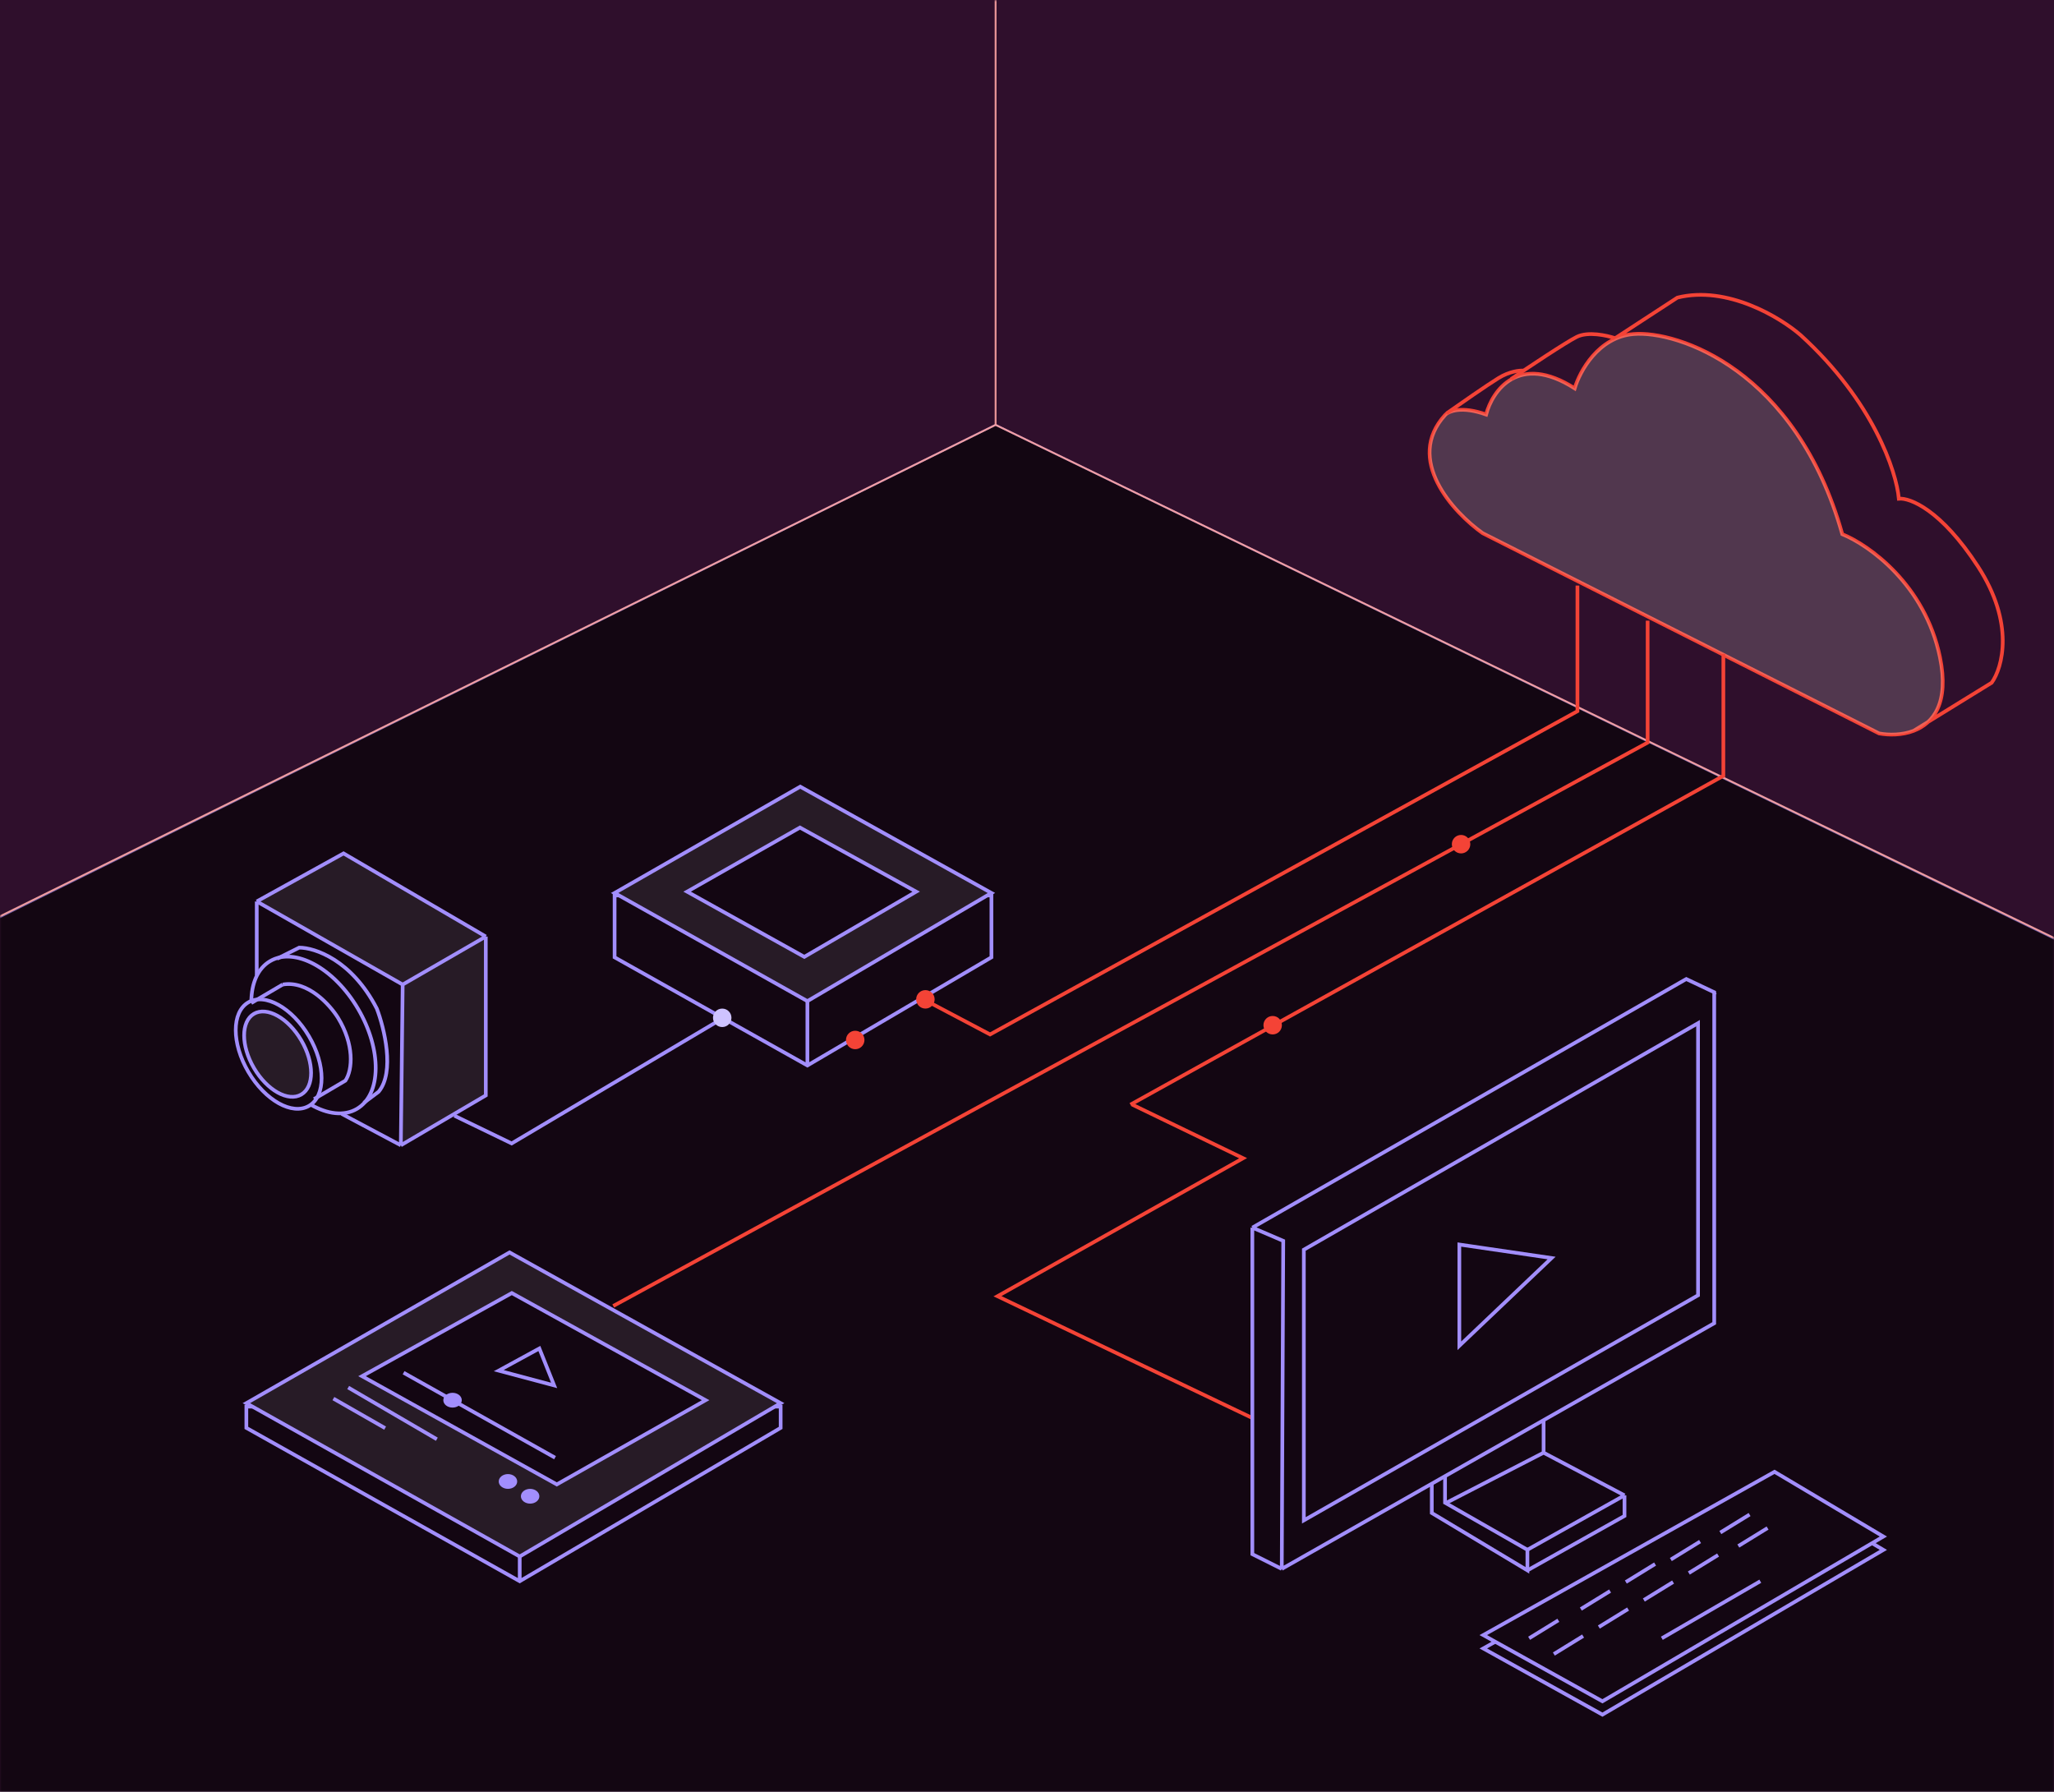 <svg xmlns="http://www.w3.org/2000/svg" width="556" height="485" viewBox="0 0 556 485" fill="none"><rect width="556" height="485" transform="matrix(-1 0 0 1 556 0)" fill="#2F0F2C"></rect><mask id="mask0_779_616" style="mask-type:alpha" maskUnits="userSpaceOnUse" x="0" y="0" width="556" height="485"><rect width="556" height="485" transform="matrix(-1 0 0 1 556 0)" fill="#2F0F2C"></rect></mask><g mask="url(#mask0_779_616)"><path opacity="0.6" d="M269.5 115L-1.5 249V491H562V257L269.5 115Z" fill="black" stroke="#A28EFC" stroke-width="0.5"></path><path d="M518.016 197.81C523.362 195.766 527.68 190.271 525.127 177.889C521.062 158.178 505.808 147.481 498.69 144.596C486.205 100.072 454.074 89.416 442.17 90.422C432.646 91.227 427.594 100.558 426.258 105.123C411.082 95.406 403.947 105.796 402.277 112.206C395.668 109.83 392.127 111.297 391.182 112.328C380.173 124.342 393.36 138.656 401.329 144.311L508.659 198.523C511.33 199.019 514.853 199.019 518.016 197.81ZM518.016 197.81L539.137 184.794C542.063 180.714 545.416 168.71 535.421 153.339C525.426 137.969 516.978 134.699 514.003 134.986C513.353 127.706 507.13 108.663 487.442 90.731C481.936 85.94 467.549 77.197 454.055 80.558L435.865 92.419" stroke="#F44336"></path><path opacity="0.2" d="M401.329 144.311L508.659 198.523C511.33 199.019 514.853 199.019 518.017 197.81C523.362 195.766 527.681 190.271 525.127 177.889C521.062 158.178 505.809 147.481 498.69 144.596C486.205 100.072 454.074 89.416 442.17 90.422C432.647 91.227 427.594 100.558 426.258 105.123C411.082 95.406 403.948 105.796 402.277 112.205C395.668 109.83 392.127 111.297 391.183 112.328C380.173 124.342 393.36 138.656 401.329 144.311Z" fill="#D9D9D9"></path><path d="M437.102 91.514C434.93 90.777 429.837 89.677 426.838 91.174C423.839 92.671 413.732 99.41 409.053 102.593" stroke="#F44336"></path><path d="M412.354 100.322C411.353 100.23 408.606 100.506 405.624 102.339C402.642 104.173 395.024 109.468 391.587 111.886" stroke="#F44336"></path><path opacity="0.9" d="M-2 249L269.5 115M269.5 115V-1M269.5 115L580 265.5" stroke="#FEA5A4" stroke-width="0.5"></path></g><path d="M342.5 385.5L270.012 350.858L336.5 313.5L306.5 299" stroke="#F44336"></path><path d="M166.367 259.125V242.372H268.371V259.125L218.555 288.398L166.367 259.125Z" fill="#130612"></path><path d="M218.555 288.398L166.367 259.125V242.372H268.371V259.125L218.555 288.398ZM218.555 288.398V270.983" stroke="#A28EFC"></path><path d="M166.367 241.71L216.618 212.932L268.371 241.71L218.555 270.983L166.367 241.71Z" fill="#271B26" stroke="#A28EFC"></path><path d="M186 241.351L216.543 224L248 241.351L217.721 259L186 241.351Z" fill="#130612" stroke="#A28EFC"></path><path d="M66.688 386.495V380.742H211.314V386.495L140.682 428L66.688 386.495Z" fill="#130612"></path><path d="M140.682 428L66.688 386.495V380.742H211.314V386.495L140.682 428ZM140.682 428V421.308" stroke="#A28EFC"></path><path d="M66.688 379.803L137.935 339L211.314 379.803L140.682 421.308L66.688 379.803Z" fill="#271B26" stroke="#A28EFC"></path><path d="M98 372.5L138.543 350L191 379L150.721 401.798L98 372.5Z" fill="#130612" stroke="#A28EFC"></path><path d="M346.965 335.874L464.424 268.583" stroke="#A28EFC"></path><path d="M339 420.683V332.29L456.459 265L464.024 268.584V358.171L346.963 424.665L339 420.683Z" fill="#130612"></path><path d="M339 332.29V420.683L346.963 424.665M339 332.29L347.362 335.874L346.963 424.665M339 332.29L456.459 265L464.024 268.584V358.171L346.963 424.665" stroke="#A28EFC"></path><path d="M352.938 338.263V411.525L459.646 350.606V276.945L352.938 338.263Z" fill="#130612" stroke="#A28EFC"></path><path d="M395.031 364.273V336.866L420.002 340.52L395.031 364.273Z" fill="#130612" stroke="#A28EFC"></path><path d="M387.574 401.571V409.535L413.455 425.063V419.489L391.158 406.747V399.58" stroke="#A28EFC"></path><path d="M413.458 419.489L439.737 404.757M439.737 404.757V410.331L413.458 425.063M439.737 404.757L417.838 393.21M417.838 393.21V384.45M417.838 393.21L391.559 406.747" stroke="#A28EFC"></path><path d="M433.763 464.114L401.512 446.197L480.349 402L509.813 419.519L433.763 464.114Z" fill="#130612" stroke="#A28EFC"></path><path d="M433.763 460.5L401.512 442.582L480.349 398.386L509.813 415.905L433.763 460.5Z" fill="#130612" stroke="#A28EFC"></path><path d="M413.914 443.447L421.832 438.575" stroke="#A28EFC"></path><path d="M420.613 447.71L428.531 442.838" stroke="#A28EFC"></path><path d="M432.793 440.402L440.71 435.53" stroke="#A28EFC"></path><path d="M444.973 433.093L452.89 428.221" stroke="#A28EFC"></path><path d="M449.844 443.447L476.5 428" stroke="#A28EFC"></path><path d="M457.152 425.785L465.07 420.913" stroke="#A28EFC"></path><path d="M470.551 418.477L478.468 413.604" stroke="#A28EFC"></path><path d="M427.922 435.53L435.839 430.657" stroke="#A28EFC"></path><path d="M440.102 428.221L448.019 423.349" stroke="#A28EFC"></path><path d="M452.281 422.131L460.199 417.259" stroke="#A28EFC"></path><path d="M465.68 414.822L473.597 409.95" stroke="#A28EFC"></path><path d="M427 158.5V192.5L268 280L250 270.5" stroke="#F44336"></path><path d="M166 353.5L446 201V168" stroke="#F44336"></path><path d="M306 299L466.5 210V177" stroke="#F44336"></path><circle cx="250.5" cy="270.5" r="2.5" fill="#F44336"></circle><circle cx="231.5" cy="281.5" r="2.5" fill="#F44336"></circle><circle cx="395.5" cy="228.5" r="2.5" fill="#F44336"></circle><circle cx="344.5" cy="277.5" r="2.5" fill="#F44336"></circle><ellipse cx="75.145" cy="285.338" rx="12.665" ry="7.422" transform="rotate(-120.446 75.145 285.338)" fill="#271B26" stroke="#A28EFC"></ellipse><ellipse cx="75.432" cy="285.322" rx="16.239" ry="9.517" transform="rotate(-120.446 75.432 285.322)" stroke="#A28EFC"></ellipse><path d="M84.122 299C88.602 301.589 93.15 302.177 96.615 300.141C103.272 296.228 103.408 284.105 96.918 273.063C90.428 262.021 79.77 256.243 73.113 260.156C69.747 262.134 68.048 266.21 68.029 271.185" stroke="#A28EFC"></path><path d="M68 271.5L76.5 266.5" stroke="#A28EFC"></path><path d="M85 297.5L93.5 292.5C95.5 289.5 95.9 282.7 91.5 275.5C89.333 272 83.3 265.3 76.5 266.5" stroke="#A28EFC"></path><path d="M75 259.5L81 256.5C85.167 256.5 95.2 259.8 102 273C104.014 278.272 106.947 290.131 102.5 295.5L98.5 298.5" stroke="#A28EFC"></path><path d="M109 266.5L69.5 244L93 231L131.5 253.5V296.5L108.5 310L109 266.5Z" fill="#271B26"></path><path d="M69.5 244L109 266.5M69.5 244V264M69.5 244L93 231L131.5 253.5M109 266.5L108.5 310M109 266.5L131.5 253.5M108.5 310L92.5 301.5M108.5 310L131.5 296.5V253.5" stroke="#A28EFC"></path><path d="M123 302L138.5 309.5L195 276" stroke="#A28EFC"></path><circle cx="195.5" cy="275.5" r="2.5" fill="#CEC3FF"></circle><line x1="109.245" y1="371.564" x2="150.245" y2="394.564" stroke="#A28EFC"></line><ellipse cx="122.5" cy="379" rx="2.5" ry="2" fill="#A28EFC"></ellipse><ellipse cx="137.5" cy="401" rx="2.5" ry="2" fill="#A28EFC"></ellipse><ellipse cx="143.5" cy="405" rx="2.5" ry="2" fill="#A28EFC"></ellipse><path d="M146 365L135 371L150 375L146 365Z" stroke="#A28EFC"></path><line x1="94.252" y1="375.568" x2="118.252" y2="389.568" stroke="#A28EFC"></line><line x1="90.248" y1="378.566" x2="104.248" y2="386.566" stroke="#A28EFC"></line></svg>